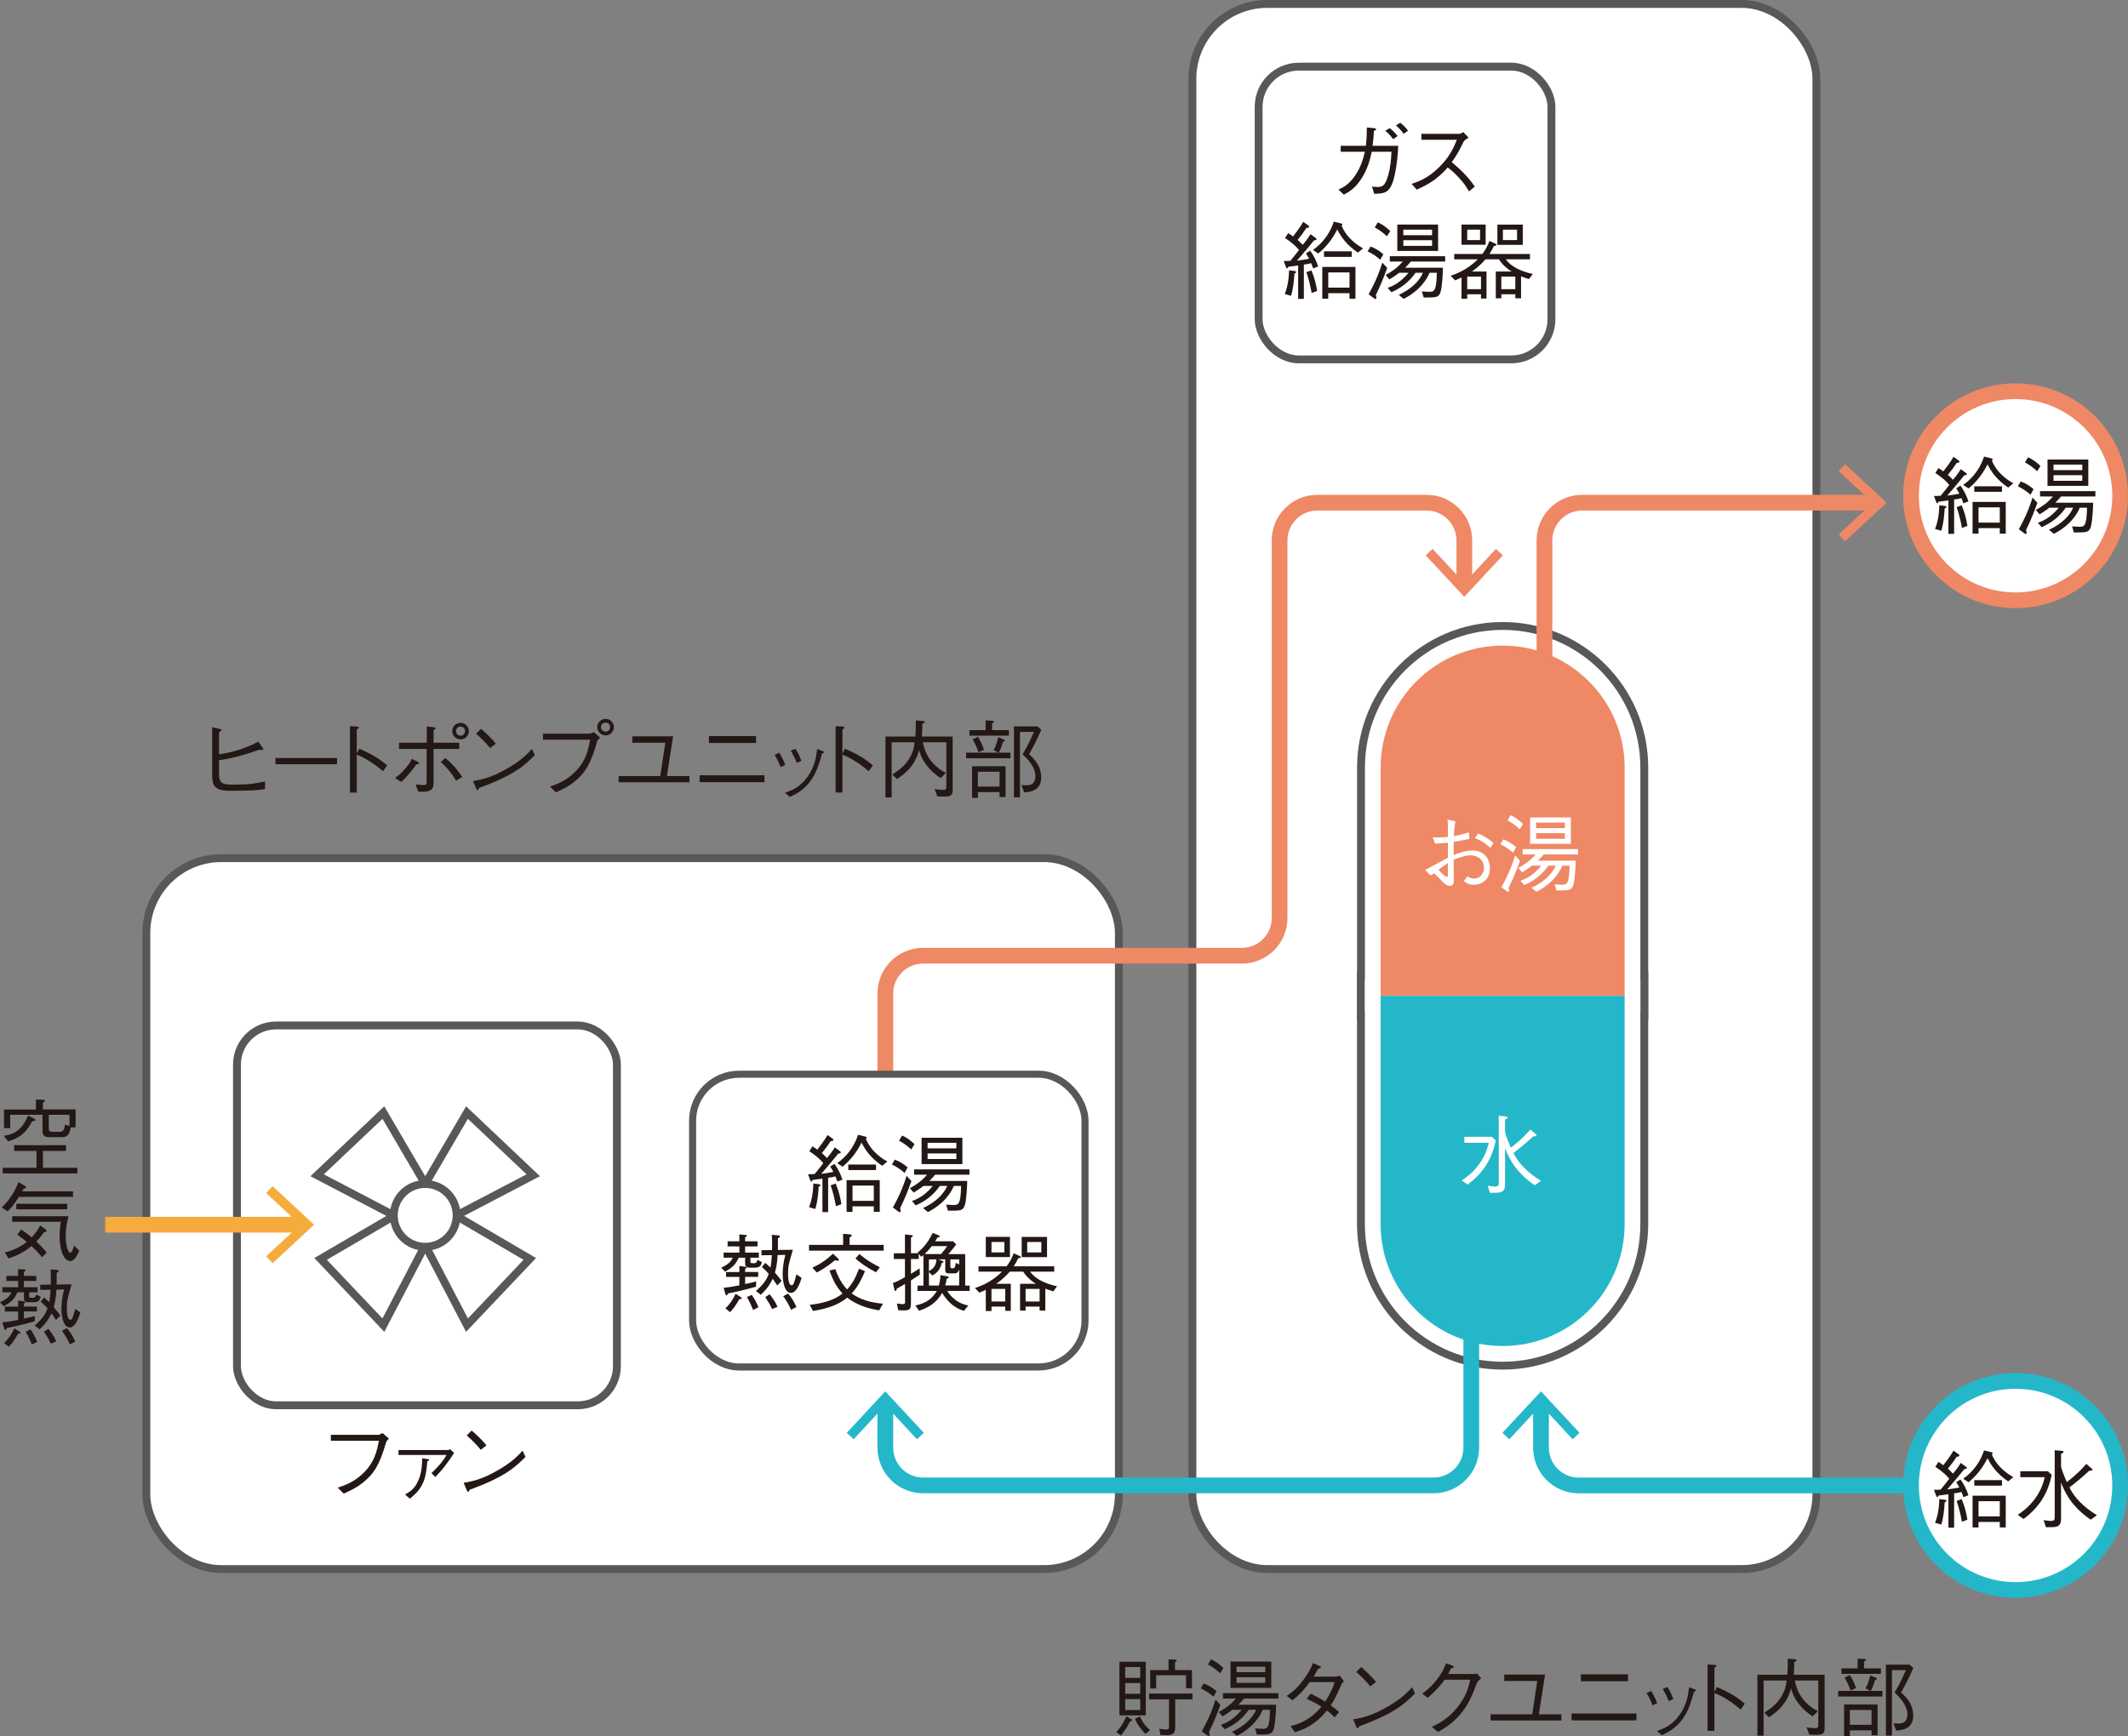 <?xml version="1.0" encoding="UTF-8"?><svg id="_レイヤー_2" xmlns="http://www.w3.org/2000/svg" viewBox="0 0 346.36 282.65"><rect x="0" y="0" width="346.36" height="282.65" fill="#808080" stroke="none"/><defs><style>.cls-1{fill:#f5ac3c;}.cls-2{fill:#ef8865;}.cls-3,.cls-4,.cls-5,.cls-6,.cls-7{fill:#fff;}.cls-8{fill:#231815;}.cls-9{fill:#24b7ca;}.cls-10{stroke-width:7.68px;}.cls-10,.cls-11,.cls-12,.cls-13,.cls-14,.cls-15{fill:none;}.cls-10,.cls-4,.cls-15,.cls-7{stroke:#595757;}.cls-11{stroke:#fff;stroke-width:5.12px;}.cls-4,.cls-15{stroke-width:1.28px;}.cls-12,.cls-13,.cls-14,.cls-5,.cls-6{stroke-width:2.56px;}.cls-12,.cls-6{stroke:#24b7ca;}.cls-13,.cls-5{stroke:#ef8865;}.cls-14{stroke:#f5ac3c;}.cls-7{stroke-width:1.15px;}</style></defs><g id="_レイヤー_2-2"><g><g><rect class="cls-4" x="194.08" y=".64" width="101.56" height="254.81" rx="12.19" ry="12.19"/><rect class="cls-4" x="23.82" y="139.71" width="158.29" height="115.74" rx="12.19" ry="12.19"/><rect class="cls-4" x="204.86" y="10.85" width="47.66" height="47.66" rx="6.54" ry="6.54"/><rect class="cls-4" x="38.57" y="166.95" width="61.84" height="61.84" rx="6.37" ry="6.37"/><g><circle class="cls-15" cx="69.21" cy="197.87" r="5.11"/><polyline class="cls-15" points="64.1 197.87 51.62 191.34 62.4 181.13 69.21 192.76"/><polyline class="cls-15" points="68.92 203.26 62.4 215.74 52.18 204.96 63.82 198.15"/><polyline class="cls-15" points="74.31 197.87 86.79 191.34 76.01 181.13 69.21 192.76"/><polyline class="cls-15" points="69.49 203.26 76.01 215.74 86.23 204.96 74.6 198.15"/></g><g><g><path class="cls-10" d="M244.57,105.11h0c10.97,0,19.86,8.89,19.86,19.86v37.16h-39.71v-37.16c0-10.97,8.89-19.86,19.86-19.86Z"/><path class="cls-10" d="M224.72,162.12h39.71v37.16c0,10.97-8.89,19.86-19.86,19.86h0c-10.97,0-19.86-8.89-19.86-19.86v-37.16Z"/></g><g><path class="cls-11" d="M244.57,105.11h0c10.97,0,19.86,8.89,19.86,19.86v37.16h-39.71v-37.16c0-10.97,8.89-19.86,19.86-19.86Z"/><path class="cls-11" d="M224.72,162.12h39.71v37.16c0,10.97-8.89,19.86-19.86,19.86h0c-10.97,0-19.86-8.89-19.86-19.86v-37.16Z"/></g><g><path class="cls-2" d="M244.57,105.11h0c10.97,0,19.86,8.89,19.86,19.86v37.16h-39.71v-37.16c0-10.97,8.89-19.86,19.86-19.86Z"/><path class="cls-9" d="M224.72,162.12h39.71v37.16c0,10.97-8.89,19.86-19.86,19.86h0c-10.97,0-19.86-8.89-19.86-19.86v-37.16Z"/></g></g><g><path class="cls-13" d="M144.1,180v-18.26c0-3.39,2.75-6.14,6.14-6.14h51.89c3.39,0,6.14-2.75,6.14-6.14v-61.48c0-3.39,2.75-6.14,6.14-6.14h17.79c3.39,0,6.14,2.75,6.14,6.14v7.51"/><polygon class="cls-2" points="232.05 90.41 233.18 89.36 238.33 94.91 243.49 89.36 244.61 90.41 238.33 97.16 232.05 90.41"/></g><g><path class="cls-13" d="M251.38,111.91v-23.93c0-3.39,2.75-6.14,6.14-6.14h47.88"/><polygon class="cls-2" points="300.31 88.12 299.27 87 304.81 81.85 299.27 76.69 300.31 75.57 307.07 81.85 300.31 88.12"/></g><circle class="cls-5" cx="328.06" cy="80.71" r="17.02"/><circle class="cls-6" cx="328.06" cy="241.84" r="17.02"/><g><path class="cls-12" d="M311.04,241.84h-54.08c-3.39,0-6.14-2.75-6.14-6.14v-7.51"/><polygon class="cls-9" points="257.09 233.27 255.97 234.32 250.82 228.77 245.66 234.32 244.54 233.27 250.82 226.52 257.09 233.27"/></g><g><path class="cls-12" d="M144.1,228.18v7.51c0,3.39,2.75,6.14,6.14,6.14h83.09c3.39,0,6.14-2.75,6.14-6.14v-23.93"/><polygon class="cls-9" points="137.82 233.27 138.94 234.32 144.09 228.77 149.25 234.32 150.37 233.27 144.09 226.52 137.82 233.27"/></g><rect class="cls-7" x="112.73" y="174.89" width="63.87" height="47.66" rx="7.57" ry="7.57"/></g><g><line class="cls-14" x1="17.12" y1="199.39" x2="49.45" y2="199.39"/><polygon class="cls-1" points="44.37 205.67 43.32 204.54 48.87 199.39 43.32 194.24 44.37 193.11 51.12 199.39 44.37 205.67"/></g><g><path class="cls-8" d="M319.58,81.97c-.15-.43-.22-.62-.32-.87-.44,.11-.71,.17-1.2,.22v5.59h-.93v-5.44c-.53,.07-1.23,.15-1.59,.21-.14,.24-.17,.26-.22,.26-.11,0-.17-.17-.19-.25l-.35-.94c.36,0,.62,0,1.09-.04,.94-1.15,1.13-1.41,1.4-1.76-.47-.58-1.09-1.16-2.27-1.95l.51-.79c.26,.15,.44,.28,.79,.54,.59-.76,1.18-1.54,1.66-2.38l.87,.62s.08,.08,.08,.15c0,.22-.22,.22-.42,.21-.5,.75-.91,1.31-1.45,1.96,.18,.15,.25,.22,.83,.8,.28-.32,.68-.79,1.27-1.73l.84,.61c.07,.04,.14,.12,.14,.22,0,.12-.22,.17-.42,.19-.42,.51-1.52,1.88-2.77,3.29,.76-.1,1.34-.18,1.98-.32-.08-.14-.19-.37-.51-.87l.69-.44c.59,.84,.95,1.55,1.3,2.57l-.83,.32Zm-3.06,.82c-.07,1.22-.19,2.45-.55,3.62l-1.01-.29c.35-.94,.64-2.02,.69-3.86l.9,.11c.05,.01,.26,.04,.26,.18s-.18,.19-.29,.23Zm2.81,3.16c-.24-1.31-.48-2.28-.86-3.39l.82-.29c.51,1.22,.76,2.25,.93,3.35l-.89,.33Zm7.53-6.57c-1.91-1.3-2.78-2.62-3.36-3.78-.94,1.85-1.96,2.97-3.09,3.92l-.87-.57c.82-.58,1.54-1.29,2.12-2.1,.8-1.11,1.13-2.09,1.27-2.52l1.13,.28c.15,.04,.28,.07,.28,.19,0,.1-.08,.14-.15,.15,.86,2.17,2.77,3.31,3.5,3.74l-.83,.69Zm-1.37,7.5v-.9h-3.46v.9h-.97v-5.17h5.4v5.17h-.97Zm-4.15-6.81v-.9h4.51v.9h-4.51Zm4.15,2.53h-3.46v2.48h3.46v-2.48Z"/><path class="cls-8" d="M328.9,78.38c.86,.33,1.42,.69,2.09,1.26l-.5,.9c-.62-.55-1.18-.94-2.06-1.37l.47-.79Zm2.71,3.49c-.46,1.27-.93,2.53-1.85,4.43,.03,.1,.1,.32,.1,.44,0,.1-.04,.18-.15,.18s-.14-.03-.33-.17l-.79-.59c.76-1.36,1.51-2.85,2.23-5.15l.8,.86Zm-1.52-7.42c.61,.28,1.18,.61,2.02,1.41l-.54,.86c-.61-.57-1.13-.97-1.98-1.44l.5-.83Zm1.26,8.58c1.18-.65,1.96-1.24,2.81-2.2h-2.12v-.87h9.01v.87h-5.59c-.35,.42-.55,.64-.93,1.01h6.16c-.01,.9-.15,3.24-.39,3.94-.32,.91-.61,.91-2.75,.91l-.29-1c.51,.04,.82,.07,1.16,.07,.79,0,1.22-.01,1.27-3.1h-1.18c-.9,2.08-2.59,3.42-4.21,4.25l-.8-.65c2.16-1.01,3.4-2.35,3.93-3.6h-1.2c-1.19,1.7-2.61,2.58-3.93,3.17l-.61-.72c1.36-.44,2.49-1.34,3.39-2.45h-1.52c-.68,.53-1.29,.89-1.59,1.08l-.62-.72Zm1.91-8.22h6.64v4.29h-6.64v-4.29Zm5.66,.83h-4.68v.9h4.68v-.9Zm0,1.72h-4.68v.92h4.68v-.92Z"/></g><g><path class="cls-8" d="M222.32,23.74c.08-.76,.14-1.44,.15-2.99l1.08,.1c.37,.04,.43,.11,.43,.19,0,.12-.1,.18-.36,.28-.03,.62-.07,1.33-.22,2.42h4.18c-.05,1.09-.15,2.84-.61,4.9-.39,1.77-.94,2.41-1.56,2.67-.4,.18-.8,.21-1.74,.25l-.36-1.19c.32,.04,.5,.07,.83,.07,.75,0,1.27,0,1.81-1.91,.35-1.23,.48-2.53,.53-3.82h-3.21c-.26,1.16-.58,2.57-1.54,4.15-1.08,1.76-2.01,2.28-3,2.84l-.87-.83c.83-.4,1.67-.82,2.67-2.24,1-1.44,1.34-2.78,1.62-3.92h-3.93v-.97h4.11Zm3.89-2.89c.21,.18,.84,.71,1.27,1.3l-.72,.51c-.46-.68-1.12-1.22-1.3-1.37l.75-.44Zm1.7-.86c.19,.15,.87,.68,1.26,1.3l-.72,.5c-.39-.62-.96-1.12-1.26-1.37l.72-.43Z"/><path class="cls-8" d="M239.03,22.4c-.61,.4-.64,.43-.8,.65-.82,1.67-1.19,2.32-1.94,3.35,1.29,1.08,2.6,2.3,3.75,3.97l-.94,.79c-.39-.66-.77-1.31-1.77-2.37-.77-.82-1.31-1.23-1.69-1.52-1.73,1.94-3.17,2.77-5.05,3.6l-.83-.93c1.19-.42,2.62-.9,4.44-2.68,1.83-1.78,2.42-3.28,2.92-4.5h-5.77v-.97h6.16c.24,0,.5-.18,.65-.29l.87,.9Z"/><path class="cls-8" d="M213.74,43.72c-.15-.43-.22-.62-.32-.87-.44,.11-.71,.17-1.2,.22v5.59h-.93v-5.44c-.53,.07-1.23,.15-1.59,.21-.14,.24-.17,.26-.22,.26-.11,0-.17-.17-.19-.25l-.35-.94c.36,0,.62,0,1.09-.04,.94-1.15,1.13-1.41,1.4-1.76-.47-.58-1.09-1.16-2.27-1.95l.51-.79c.26,.15,.44,.28,.79,.54,.59-.76,1.18-1.54,1.66-2.38l.87,.62s.08,.08,.08,.15c0,.22-.22,.22-.42,.21-.5,.75-.91,1.31-1.45,1.96,.18,.15,.25,.22,.83,.8,.28-.32,.68-.79,1.27-1.73l.84,.61c.07,.04,.14,.12,.14,.22,0,.12-.22,.17-.42,.19-.42,.51-1.52,1.88-2.77,3.29,.76-.1,1.34-.18,1.98-.32-.08-.14-.19-.37-.51-.87l.69-.44c.59,.84,.95,1.55,1.3,2.57l-.83,.32Zm-3.06,.82c-.07,1.22-.19,2.45-.55,3.62l-1.01-.29c.35-.94,.64-2.02,.69-3.86l.9,.11c.05,.01,.26,.04,.26,.18s-.18,.19-.29,.23Zm2.81,3.16c-.24-1.31-.48-2.28-.86-3.39l.82-.29c.51,1.22,.76,2.25,.93,3.35l-.89,.33Zm7.53-6.57c-1.91-1.3-2.78-2.62-3.36-3.78-.94,1.85-1.96,2.97-3.09,3.92l-.87-.57c.82-.58,1.54-1.29,2.12-2.1,.8-1.11,1.13-2.09,1.27-2.52l1.13,.28c.15,.04,.28,.07,.28,.19,0,.1-.08,.14-.15,.15,.86,2.17,2.77,3.31,3.5,3.74l-.83,.69Zm-1.37,7.5v-.9h-3.46v.9h-.97v-5.17h5.4v5.17h-.97Zm-4.15-6.81v-.9h4.51v.9h-4.51Zm4.15,2.53h-3.46v2.48h3.46v-2.48Z"/><path class="cls-8" d="M223.07,40.13c.86,.33,1.42,.69,2.09,1.26l-.5,.9c-.62-.55-1.18-.94-2.06-1.37l.47-.79Zm2.71,3.49c-.46,1.27-.93,2.53-1.85,4.43,.03,.1,.1,.32,.1,.44,0,.1-.04,.18-.15,.18s-.14-.03-.33-.17l-.79-.59c.76-1.36,1.51-2.85,2.23-5.15l.8,.86Zm-1.52-7.42c.61,.28,1.18,.61,2.02,1.41l-.54,.86c-.61-.57-1.13-.97-1.98-1.44l.5-.83Zm1.26,8.58c1.18-.65,1.96-1.24,2.81-2.2h-2.12v-.87h9.01v.87h-5.59c-.35,.42-.55,.64-.93,1.01h6.16c-.01,.9-.15,3.24-.39,3.94-.32,.91-.61,.91-2.75,.91l-.29-1c.51,.04,.82,.07,1.16,.07,.79,0,1.22-.01,1.27-3.1h-1.18c-.9,2.08-2.59,3.42-4.21,4.25l-.8-.65c2.16-1.01,3.4-2.35,3.93-3.6h-1.2c-1.19,1.7-2.61,2.58-3.93,3.17l-.61-.72c1.36-.44,2.49-1.34,3.39-2.45h-1.52c-.68,.53-1.29,.89-1.59,1.08l-.62-.72Zm1.91-8.22h6.64v4.29h-6.64v-4.29Zm5.66,.83h-4.68v.9h4.68v-.9Zm0,1.72h-4.68v.92h4.68v-.92Z"/><path class="cls-8" d="M241.95,44.2v4.4h-.9v-.69h-2.24v.72h-.93v-3.45c-.28,.14-.54,.25-1.05,.46l-.72-.75c.65-.22,2.64-.87,4.41-2.67h-3.83v-.87h4.58c.48-.65,.83-1.23,1.15-2.12l.94,.43c.21,.1,.22,.19,.22,.21,0,.12-.22,.15-.43,.18-.22,.49-.4,.8-.73,1.3h6.6v.87h-3.93c.82,1.18,2.48,1.98,4.39,2.38l-.61,.83c-.51-.15-.83-.26-1.3-.44v3.57h-.93v-.65h-2.28v.65h-.9v-4.36h2.57c-.43-.28-1.38-.9-2.06-1.98h-2.19c-.93,1.09-1.85,1.73-2.21,1.98h2.38Zm-4.07-7.64h3.93v3.29h-3.93v-3.29Zm3.02,.83h-2.09v1.7h2.09v-1.7Zm.15,7.64h-2.24v2.05h2.24v-2.05Zm2.67-8.46h4.13v3.29h-4.13v-3.29Zm2.92,8.46h-2.28v2.05h2.28v-2.05Zm.28-7.64h-2.3v1.7h2.3v-1.7Z"/></g><g><path class="cls-8" d="M136.31,192.39c-.15-.43-.22-.62-.32-.87-.44,.11-.71,.17-1.2,.22v5.59h-.93v-5.44c-.53,.07-1.23,.15-1.59,.21-.14,.24-.17,.26-.22,.26-.11,0-.17-.17-.19-.25l-.35-.94c.36,0,.62,0,1.09-.04,.94-1.15,1.13-1.41,1.4-1.76-.47-.58-1.09-1.16-2.27-1.95l.51-.79c.26,.15,.44,.28,.79,.54,.59-.76,1.18-1.54,1.66-2.38l.87,.62s.08,.08,.08,.15c0,.22-.22,.22-.42,.21-.5,.75-.91,1.31-1.45,1.96,.18,.15,.25,.22,.83,.8,.28-.32,.68-.79,1.27-1.73l.84,.61c.07,.04,.14,.12,.14,.22,0,.12-.22,.17-.42,.19-.42,.51-1.52,1.88-2.77,3.29,.76-.1,1.34-.18,1.98-.32-.08-.14-.19-.37-.51-.87l.69-.44c.59,.84,.95,1.55,1.3,2.57l-.83,.32Zm-3.06,.82c-.07,1.22-.19,2.45-.55,3.62l-1.01-.29c.35-.94,.64-2.02,.69-3.86l.9,.11c.05,.01,.26,.04,.26,.18s-.18,.19-.29,.23Zm2.81,3.16c-.24-1.31-.48-2.28-.86-3.39l.82-.29c.51,1.22,.76,2.25,.93,3.35l-.89,.33Zm7.53-6.57c-1.91-1.3-2.78-2.62-3.36-3.78-.94,1.85-1.96,2.97-3.09,3.92l-.87-.57c.82-.58,1.54-1.29,2.12-2.1,.8-1.11,1.13-2.09,1.27-2.52l1.13,.28c.15,.04,.28,.07,.28,.19,0,.1-.08,.14-.15,.15,.86,2.17,2.77,3.31,3.5,3.74l-.83,.69Zm-1.37,7.5v-.9h-3.46v.9h-.97v-5.17h5.4v5.17h-.97Zm-4.15-6.81v-.9h4.51v.9h-4.51Zm4.15,2.53h-3.46v2.48h3.46v-2.48Z"/><path class="cls-8" d="M145.64,188.8c.86,.33,1.42,.69,2.09,1.26l-.5,.9c-.62-.55-1.18-.94-2.06-1.37l.47-.79Zm2.71,3.49c-.46,1.27-.93,2.53-1.85,4.43,.03,.1,.1,.32,.1,.44,0,.1-.04,.18-.15,.18s-.14-.03-.33-.17l-.79-.59c.76-1.36,1.51-2.85,2.23-5.15l.8,.86Zm-1.52-7.42c.61,.28,1.18,.61,2.02,1.41l-.54,.86c-.61-.57-1.13-.97-1.98-1.44l.5-.83Zm1.26,8.58c1.18-.65,1.96-1.24,2.81-2.2h-2.12v-.87h9.01v.87h-5.59c-.35,.42-.55,.64-.93,1.01h6.16c-.01,.9-.15,3.24-.39,3.94-.32,.91-.61,.91-2.75,.91l-.29-1c.51,.04,.82,.07,1.16,.07,.79,0,1.22-.01,1.27-3.1h-1.18c-.9,2.08-2.59,3.42-4.21,4.25l-.8-.65c2.16-1.01,3.4-2.35,3.93-3.6h-1.2c-1.19,1.7-2.61,2.58-3.93,3.17l-.61-.72c1.36-.44,2.49-1.34,3.39-2.45h-1.52c-.68,.53-1.29,.89-1.59,1.08l-.62-.72Zm1.91-8.22h6.64v4.29h-6.64v-4.29Zm5.66,.83h-4.68v.9h4.68v-.9Zm0,1.72h-4.68v.92h4.68v-.92Z"/><path class="cls-8" d="M122.9,206.38h-.87c-.69,0-.75-.34-.75-.72v-.9h-1.05c-.42,.94-.89,1.58-2.23,2.27l-.61-.65c1.08-.5,1.55-.93,1.87-1.62h-1.48v-.83h2.56v-1.01h-1.91v-.83h1.91v-1.11l1.01,.07c.05,0,.22,.01,.22,.12,0,.12-.17,.18-.29,.24v.68h2.02v.83h-2.02v1.01h2.23v.83h-1.37v.54c0,.36,.06,.36,.57,.36,.26,0,.42-.03,.59-.54l.72,.36c-.15,.5-.28,.9-1.12,.9Zm-1.62,1.51v1.15c.66-.12,1.13-.24,1.8-.42l-.03,.86c-1.84,.54-3.98,1-4.54,1.09-.05,.11-.14,.32-.28,.32-.07,0-.11-.06-.15-.19l-.3-1.04c.76-.07,1.31-.15,2.56-.4v-1.37h-2.16v-.79h2.16v-1l1,.15c.08,.01,.19,.03,.19,.11,0,.12-.18,.19-.25,.22v.51h2.13v.79h-2.13Zm-.96,3.64c-.48,.88-.95,1.54-1.49,2.1l-.76-.62c.68-.65,1.18-1.33,1.66-2.38l.83,.54c.06,.04,.17,.12,.17,.18,0,.14-.24,.15-.4,.18Zm2.26,1.73c-.1-.24-.53-1.3-1.01-2.09l.79-.36c.46,.66,.82,1.31,1.08,2.02l-.86,.43Zm6.17-2.77c-.95,0-1.36-1.49-1.36-3.11,0-.25,0-1.48,.44-3.08l-1.26,.03c-.06,1.43-.3,2.35-.44,2.85,.77,.91,.94,1.15,1.09,1.37l-.72,.72c-.12-.17-.62-.93-.73-1.08-.32,.69-.83,1.58-1.94,2.6l-.79-.61c1.31-1.15,1.73-1.87,2.09-2.78-.44-.5-.61-.65-1.12-1.12l.54-.68c.15,.11,.22,.18,.86,.76,.12-.68,.17-1.12,.22-2.02l-1.69,.03v-.83l1.72-.03c.01-.3,.03-1.58-.04-2.48l1.11,.1c.05,0,.21,.01,.21,.15s-.15,.23-.32,.32c.01,.39,0,1.44-.01,1.9l2.44-.03c-.69,2.37-.78,2.67-.78,3.81,0,.46,0,1.96,.57,1.96,.3,0,.37-.22,.8-1.77l.83,.58c-.58,1.96-1.26,2.45-1.72,2.45Zm-3.07,2.63c-.26-.54-.58-1.12-1.12-1.95l.72-.46c.86,1.09,1.12,1.7,1.26,2.05l-.86,.36Zm3.07,.12c-.42-1.04-1.08-1.94-1.27-2.21l.79-.43c.61,.69,.98,1.34,1.37,2.2l-.89,.44Z"/><path class="cls-8" d="M131.68,203.61v-.94h5.55v-1.8l1.19,.1c.11,.01,.22,.07,.22,.14,0,.14-.15,.23-.36,.36v1.2h5.55v.94h-12.15Zm11.43,9.73c-2.93-.48-4.45-1.48-5.22-2.08-1.33,1.09-2.99,1.76-5.56,2.17l-.54-1c2.34-.25,4.09-.84,5.35-1.84-1.01-1.05-1.67-2.37-2.12-3.75l.94-.22c.24,.68,.75,2.05,1.91,3.31,.83-.87,1.37-1.87,1.95-3.38l.97,.4c-.77,1.84-1.4,2.81-2.17,3.62,.5,.39,2.19,1.48,5.09,1.67l-.61,1.08Zm-6.75-8.08c-.11,0-.3-.06-.43-.1-1.48,1.2-2.33,1.67-2.99,2.01l-.72-.79c1.08-.48,2.08-1.08,3.35-2.27l.78,.72c.14,.14,.18,.19,.18,.29s-.07,.14-.17,.14Zm6.23,1.87c-1.9-.97-2.81-1.77-3.35-2.25l.64-.71c1.19,1,2.08,1.51,3.32,2.14l-.61,.82Z"/><path class="cls-8" d="M145.33,208.88c.58-.18,.91-.36,1.96-.94v-2.97h-1.81v-.93h1.81v-3.07l1.04,.12c.15,.01,.24,.06,.24,.15,0,.07-.03,.12-.3,.25v2.54h1.19l-.11-.12c.47-.37,1.48-1.16,2.46-3.19l.97,.39s.19,.08,.19,.18c0,.12-.22,.14-.36,.15-.21,.37-.29,.48-.4,.65h2.92l.51,.51c-.5,.65-.79,1.01-1.29,1.58h2.75v5.12h.73v.87h-3.65c.25,.42,.57,.87,1.29,1.43,.82,.62,1.49,.8,2.14,.94l-.71,.87c-1.87-.51-2.99-1.98-3.55-2.92-.96,1.67-2.24,2.39-3.76,2.91l-.61-.86c2.01-.42,2.84-1.29,3.51-2.37h-3.15v-.87h.96v-4.97c-.18,.15-.22,.19-.36,.28l-.4-.47v.83h-1.27v2.41c.66-.39,1.08-.66,1.41-.88l.04,1.01c-.53,.35-.79,.53-1.45,.94v3.58c0,.84,0,1.31-1.05,1.31-.25,0-.58-.01-1.02-.03l-.22-1.09c.65,.1,.91,.1,.98,.1,.35,0,.35-.14,.35-.5v-2.78c-.21,.12-.78,.44-1.33,.75-.03,.1-.08,.39-.25,.39-.08,0-.12-.11-.14-.18l-.25-1.11Zm6.33-6.01c-.44,.57-.68,.82-1.16,1.3h2.67c.39-.46,.64-.78,1.01-1.3h-2.52Zm-.47,6.42h1.62c.19-.76,.25-1.18,.25-1.69l1.12,.19c.11,.01,.24,.06,.24,.15,0,.12-.17,.19-.33,.26-.11,.55-.12,.71-.25,1.08h2.28v-2.63c-.08,.25-.22,.66-.72,.66h-.9c-.47,0-.65-.07-.65-.65v-1.63h-1.12l.65,.25c.08,.03,.18,.07,.18,.17,0,.12-.19,.17-.3,.18-.22,1.16-.94,1.73-1.52,2.03l-.54-.58v2.2Zm0-2.34c.69-.39,1.21-.9,1.22-1.91h-1.22v1.91Zm4.93-1.08v-.83h-1.44v1.16c0,.18,.03,.29,.29,.29,.37,0,.46,0,.61-.9l.54,.28Z"/><path class="cls-8" d="M164.52,209.01v4.4h-.9v-.69h-2.24v.72h-.93v-3.45c-.28,.14-.54,.25-1.05,.46l-.72-.75c.65-.22,2.64-.87,4.41-2.67h-3.83v-.87h4.58c.48-.65,.83-1.23,1.15-2.12l.94,.43c.21,.1,.22,.19,.22,.21,0,.12-.22,.15-.43,.18-.22,.49-.4,.8-.73,1.3h6.6v.87h-3.93c.82,1.18,2.48,1.98,4.39,2.38l-.61,.83c-.51-.15-.83-.26-1.3-.44v3.57h-.93v-.65h-2.28v.65h-.9v-4.36h2.57c-.43-.28-1.38-.9-2.06-1.98h-2.19c-.93,1.09-1.85,1.73-2.21,1.98h2.38Zm-4.07-7.64h3.93v3.29h-3.93v-3.29Zm3.02,.83h-2.09v1.7h2.09v-1.7Zm.15,7.64h-2.24v2.05h2.24v-2.05Zm2.67-8.46h4.13v3.29h-4.13v-3.29Zm2.92,8.46h-2.28v2.05h2.28v-2.05Zm.28-7.64h-2.3v1.7h2.3v-1.7Z"/></g><g><path class="cls-8" d="M53.85,234.56v-.97h7.79c.11,0,.37-.14,.61-.29l1.05,.9c-.36,.4-.4,.44-.47,.68-1.08,3.65-1.95,5.05-3.8,6.53-1,.79-1.83,1.19-3.08,1.76l-.97-.97c1.15-.39,2.64-.89,4.16-2.37,1.84-1.8,2.21-3.62,2.53-5.27h-7.82Z"/><path class="cls-8" d="M72.9,236.07c.15,0,.28-.08,.36-.14l.65,.61c-.47,.76-1.7,2.59-3.07,3.93l-.61-.65c.65-.59,1.9-1.88,2.45-2.95h-7.82v-.8h8.04Zm-6.96,7.25c.95-.57,1.72-1.07,2.31-2.7,.43-1.2,.44-2.28,.47-3.21l.72,.11c.39,.05,.43,.05,.43,.15q0,.07-.32,.25c-.19,2.23-.43,3.29-1.25,4.46-.35,.5-.66,.84-1.58,1.62l-.79-.68Z"/><path class="cls-8" d="M85.53,237.19c-1.55,1.55-3.24,3.24-9.08,5.34-.01,.03-.17,.36-.25,.36-.11,0-.18-.17-.26-.35l-.47-1.13c1.37-.25,2.88-.51,5.42-1.96,2.41-1.36,3.38-2.41,4.17-3.27l.47,1.01Zm-7.28-1.15c-.68-.86-1.47-1.62-2.28-2.35l.8-.79c.43,.36,1.61,1.4,2.41,2.42l-.93,.72Z"/></g><g><path class="cls-8" d="M35.66,125.93c0,1.69,.55,1.81,2.43,1.81,2.49,0,3.45-.19,5.05-.51v1.23c-1.23,.21-2.2,.28-5.77,.28-2.45,0-2.84-.8-2.84-2.66v-7.68l1.15,.25c.1,.01,.37,.08,.37,.21,0,.1-.12,.17-.4,.33v3.61c2.89-.43,4.55-1.12,6.41-2.06l.69,1.01s.1,.15,.1,.25c0,.11-.11,.11-.14,.11-.08,0-.11-.01-.39-.08-3.43,1.16-4.75,1.44-6.67,1.74v2.16Z"/><path class="cls-8" d="M44.84,124.42v-1.01h10.02v1.01h-10.02Z"/><path class="cls-8" d="M58.48,121.9c2.35,1.02,3.28,1.67,4.54,2.7l-.68,.97c-.42-.36-.94-.83-1.9-1.45-1.11-.73-1.74-1-2.37-1.25v6.16h-1.11v-10.81l1.05,.06c.07,0,.39,.01,.39,.19,0,.08-.11,.15-.33,.3v3.92l.4-.79Z"/><path class="cls-8" d="M64.3,126.65c.46-.32,.93-.65,1.69-1.55,.73-.86,.87-1.2,1.02-1.55l1,.47c.07,.03,.19,.11,.19,.21,0,.17-.25,.19-.44,.22-.35,.51-1.44,2.01-2.48,2.85l-.98-.65Zm5.16-4.72h-4.51v-1.01h4.51v-2.66l1.13,.14c.19,.01,.3,.05,.3,.15s-.03,.12-.32,.32v2.05h4.18v1.01h-4.18v5.26c0,.84-.03,1.48-1.09,1.66-.36,.07-1.01,.06-1.4,.04l-.43-1.19c.26,.03,.87,.11,1.31,.11,.37,0,.48-.1,.48-.58v-5.3Zm3.03,1.48c1.3,1.08,2.2,2.23,2.74,3.1l-1.01,.58c-.86-1.51-1.91-2.52-2.49-3.03l.76-.65Zm1.11-4.39c0-.77,.66-1.34,1.37-1.34s1.34,.61,1.34,1.34-.59,1.36-1.34,1.36-1.37-.62-1.37-1.36Zm2.09,0c0-.42-.32-.73-.72-.73s-.75,.29-.75,.73c0,.4,.3,.75,.75,.75,.42,0,.72-.35,.72-.75Z"/><path class="cls-8" d="M87.05,122.94c-1.55,1.55-3.24,3.24-9.08,5.34-.01,.03-.17,.36-.25,.36-.11,0-.18-.17-.26-.35l-.47-1.13c1.37-.25,2.88-.51,5.42-1.96,2.41-1.36,3.38-2.41,4.17-3.27l.47,1.01Zm-7.28-1.15c-.68-.86-1.47-1.62-2.28-2.35l.8-.79c.43,.36,1.61,1.4,2.41,2.42l-.93,.72Z"/><path class="cls-8" d="M88.38,120.42v-.98h7.64c.11,0,.33-.1,.62-.25l1.04,.9c-.35,.35-.39,.37-.47,.58-1.07,3.74-1.94,5.13-3.69,6.57-.84,.69-1.49,1.06-3.04,1.76l-.97-.94c1.15-.4,2.61-.91,4.08-2.38,1.79-1.79,2.14-3.58,2.48-5.26h-7.68Zm8.83-2.05c0-.76,.65-1.34,1.37-1.34s1.34,.61,1.34,1.34-.61,1.36-1.34,1.36-1.37-.61-1.37-1.36Zm2.09,0c0-.43-.33-.73-.73-.73-.37,0-.75,.29-.75,.73,0,.4,.32,.75,.76,.75,.4,0,.72-.33,.72-.75Z"/><path class="cls-8" d="M108.29,120.92h-5.37v-1.04h6.64l-1.01,6.47h3.67v1.01h-11.53v-1.01h6.78l.82-5.44Z"/><path class="cls-8" d="M113.87,126.22h10.56v1.12h-10.56v-1.12Zm1.52-5.26v-1.12h7.67v1.12h-7.67Z"/><path class="cls-8" d="M126.83,122.54c.21,.35,.66,1.12,.98,1.99l-.76,.36c-.3-.86-.71-1.58-.97-1.99l.75-.36Zm.94,6.53c1.18-.43,2.46-.89,3.71-2.67,1.18-1.67,1.37-3.21,1.52-4.47l.72,.28c.32,.1,.4,.17,.4,.24,0,.1-.04,.11-.32,.21-.36,1.37-.86,3-1.7,4.23-1.16,1.7-2.39,2.31-3.54,2.86l-.79-.68Zm1.69-7.17c.28,.39,.69,1.15,.98,1.98l-.76,.32c-.33-.89-.77-1.66-.97-1.98l.75-.32Z"/><path class="cls-8" d="M137.53,121.9c2.35,1.02,3.28,1.67,4.54,2.7l-.68,.97c-.42-.36-.94-.83-1.9-1.45-1.11-.73-1.74-1-2.37-1.25v6.16h-1.11v-10.81l1.05,.06c.07,0,.39,.01,.39,.19,0,.08-.11,.15-.33,.3v3.92l.4-.79Z"/><path class="cls-8" d="M153.81,129.68h-1.22l-.47-1.22c.29,.06,.86,.14,1.43,.14,.48,0,.48-.21,.48-.68v-7.07h-3.82c.43,2.27,1.7,3.92,3.74,4.98l-.83,.86c-.83-.54-1.59-1.19-2.21-1.98-.93-1.16-1.18-2.12-1.31-2.6-.65,2.43-2.01,3.67-3.6,4.72l-.76-.75c.84-.54,1.63-1.05,2.42-2.09,.91-1.22,1.11-2.25,1.22-3.14h-3.75v8.97h-1.01v-9.91h4.87c.06-.68,.08-1.29,.07-2.63l1.11,.1c.28,.03,.35,.12,.35,.19,0,.11-.17,.18-.4,.26,0,.86-.03,1.33-.07,2.08h5.01v8.66c0,.66-.07,1.11-1.23,1.11Z"/><path class="cls-8" d="M164.46,122.54v.91h-7.21v-.91h5.26l-.79-.43c.37-.64,.58-1.37,.76-2.09l.9,.36s.18,.08,.18,.18c0,.11-.14,.17-.29,.19-.33,1.04-.57,1.54-.69,1.79h1.88Zm-4.04-5.26l1.12,.06s.22,.01,.22,.12c0,.14-.19,.25-.29,.32v1.09h2.74v.9h-6.42v-.9h2.63v-1.59Zm-2.2,7.46h5.45v5.02h-.98v-.8h-3.53v.94h-.94v-5.16Zm.94-4.79c.46,.73,.72,1.34,1.01,2.12l-.9,.4c-.25-.71-.48-1.29-.97-2.09l.86-.43Zm3.53,8.11v-2.42h-3.53v2.42h3.53Zm6.8-9.23c-1.05,2.31-1.67,3.38-2,3.97,1.19,1,1.98,2.21,1.98,3.76,0,2.09-1.66,2.38-2.78,2.44l-.43-1.19c.22,.03,.43,.04,.72,.04,.53,0,.91-.07,1.18-.37,.26-.29,.37-.73,.37-1.07,0-1.63-1.4-2.96-2.09-3.61,.75-1.23,1.27-2.35,1.84-3.64h-2.27v10.65h-.98v-11.55h3.86l.61,.57Z"/></g><g><path class="cls-8" d="M183.96,280.23c-.21,.42-.76,1.41-1.51,2.33l-.75-.58c.91-.96,1.44-2.12,1.62-2.56l.82,.48s.14,.08,.14,.15c0,.12-.19,.15-.32,.18Zm-1.76-.96v-8.73h4.29v8.73h-4.29Zm3.39-7.86h-2.45v1.75h2.45v-1.75Zm0,2.6h-2.45v1.75h2.45v-1.75Zm0,2.62h-2.45v1.77h2.45v-1.77Zm.86,5.66c-.84-.86-1.31-1.51-1.73-2.45l.83-.39c.44,1.04,.98,1.65,1.63,2.23l-.73,.61Zm4.83-5.62v4.41c0,.97-.21,1.41-1.33,1.41-.04,0-.37,0-1.08-.03l-.18-1.01c.61,.1,.83,.12,1.11,.12,.46,0,.47-.18,.47-.57v-4.34h-3.24v-.94h7.07v.94h-2.82Zm1.77-1.8v-2.13h-4.87v2.16h-.97v-2.99h2.99v-1.76l1.02,.05c.12,0,.3,.01,.3,.15s-.18,.21-.28,.25v1.3h2.77v2.96h-.97Z"/><path class="cls-8" d="M195.92,274.08c.86,.33,1.42,.69,2.09,1.26l-.5,.9c-.62-.55-1.18-.94-2.06-1.37l.47-.79Zm2.71,3.49c-.46,1.27-.93,2.53-1.85,4.43,.03,.1,.1,.32,.1,.44,0,.1-.04,.18-.15,.18s-.14-.03-.33-.17l-.79-.59c.76-1.36,1.51-2.85,2.23-5.15l.8,.86Zm-1.52-7.42c.61,.28,1.18,.61,2.02,1.41l-.54,.86c-.61-.57-1.13-.97-1.98-1.44l.5-.83Zm1.26,8.58c1.18-.65,1.96-1.24,2.81-2.2h-2.12v-.87h9.01v.87h-5.59c-.35,.42-.55,.64-.93,1.01h6.16c-.01,.9-.15,3.24-.39,3.94-.32,.91-.61,.91-2.75,.91l-.29-1c.51,.04,.82,.07,1.16,.07,.79,0,1.22-.01,1.27-3.1h-1.18c-.9,2.08-2.59,3.42-4.21,4.25l-.8-.65c2.16-1.01,3.4-2.35,3.93-3.6h-1.2c-1.19,1.7-2.61,2.58-3.93,3.17l-.61-.72c1.36-.44,2.49-1.34,3.39-2.45h-1.52c-.68,.53-1.29,.89-1.59,1.08l-.62-.72Zm1.91-8.22h6.64v4.29h-6.64v-4.29Zm5.66,.83h-4.68v.9h4.68v-.9Zm0,1.72h-4.68v.92h4.68v-.92Z"/><path class="cls-8" d="M218.75,273.74c-.25,.21-.28,.25-.36,.36-1.02,2.3-1.22,2.66-1.81,3.54,.48,.33,.93,.68,1.37,1.11l-.72,.83c-.6-.58-.89-.83-1.26-1.11-.48,.59-1.09,1.33-2.21,2.12-1.22,.87-2.16,1.15-3,1.41l-.72-.98c.72-.18,1.58-.4,2.74-1.13,1.16-.72,1.77-1.42,2.3-2.03-.73-.47-1.3-.79-2.41-1.29l.65-.83c1.29,.62,1.98,1.05,2.37,1.29,.95-1.48,1.31-2.46,1.55-3.17h-4.07c-1.3,1.77-2.19,2.48-2.81,2.96l-.94-.72c.87-.59,1.7-1.18,2.86-2.79,.93-1.29,1.23-2.08,1.42-2.55l1.08,.46c.17,.07,.22,.18,.22,.24,0,.15-.35,.21-.47,.22-.19,.4-.25,.48-.72,1.29h3.39c.24,0,.66-.07,.9-.14l.65,.93Z"/><path class="cls-8" d="M230.31,275.7c-1.55,1.55-3.24,3.24-9.08,5.34-.01,.03-.17,.36-.25,.36-.11,0-.18-.17-.26-.35l-.47-1.13c1.37-.25,2.88-.51,5.42-1.96,2.41-1.36,3.38-2.41,4.17-3.27l.47,1.01Zm-7.28-1.15c-.68-.86-1.47-1.62-2.28-2.35l.8-.79c.43,.36,1.61,1.4,2.41,2.42l-.93,.72Z"/><path class="cls-8" d="M239.93,272.53c.21,0,.29-.01,.5-.07l.65,.79c-.54,.44-.61,.58-.72,.83-1.13,2.99-1.87,4.29-3.49,5.87-.94,.91-1.63,1.34-2.82,2.02l-1.01-.83c1.22-.59,2.67-1.31,4.19-3.2,1.45-1.81,1.8-3.28,2.08-4.47h-4.18c-.61,.83-1.25,1.65-2.74,2.95l-.9-.68c.76-.58,1.59-1.22,2.57-2.55,.84-1.15,1.09-1.85,1.29-2.39l1,.35c.26,.1,.28,.24,.28,.26,0,.12-.18,.15-.44,.18-.14,.3-.28,.59-.47,.94h4.22Z"/><path class="cls-8" d="M250.21,273.67h-5.37v-1.04h6.64l-1.01,6.47h3.67v1.01h-11.53v-1.01h6.78l.82-5.44Z"/><path class="cls-8" d="M255.79,278.97h10.56v1.12h-10.56v-1.12Zm1.52-5.26v-1.12h7.67v1.12h-7.67Z"/><path class="cls-8" d="M268.75,275.29c.21,.35,.66,1.12,.98,1.99l-.76,.36c-.3-.86-.71-1.58-.97-1.99l.75-.36Zm.94,6.53c1.18-.43,2.46-.89,3.71-2.67,1.18-1.67,1.37-3.21,1.52-4.47l.72,.28c.32,.1,.4,.17,.4,.24,0,.1-.04,.11-.32,.21-.36,1.37-.86,3-1.7,4.23-1.16,1.7-2.39,2.31-3.54,2.86l-.79-.68Zm1.69-7.17c.28,.39,.69,1.15,.98,1.98l-.76,.32c-.33-.89-.77-1.66-.97-1.98l.75-.32Z"/><path class="cls-8" d="M279.45,274.66c2.35,1.02,3.28,1.67,4.54,2.7l-.68,.97c-.42-.36-.94-.83-1.9-1.45-1.11-.73-1.74-1-2.37-1.25v6.16h-1.11v-10.81l1.05,.06c.07,0,.39,.01,.39,.19,0,.08-.11,.15-.33,.3v3.92l.4-.79Z"/><path class="cls-8" d="M295.73,282.43h-1.22l-.47-1.22c.29,.06,.86,.14,1.43,.14,.48,0,.48-.21,.48-.68v-7.07h-3.82c.43,2.27,1.7,3.92,3.74,4.98l-.83,.86c-.83-.54-1.59-1.19-2.21-1.98-.93-1.16-1.18-2.12-1.31-2.6-.65,2.43-2.01,3.67-3.6,4.72l-.76-.75c.84-.54,1.63-1.05,2.42-2.09,.91-1.22,1.11-2.25,1.22-3.14h-3.75v8.97h-1.01v-9.91h4.87c.06-.68,.08-1.29,.07-2.63l1.11,.1c.28,.03,.35,.12,.35,.19,0,.11-.17,.18-.4,.26,0,.86-.03,1.33-.07,2.08h5.01v8.66c0,.66-.07,1.11-1.23,1.11Z"/><path class="cls-8" d="M306.39,275.29v.91h-7.21v-.91h5.26l-.79-.43c.37-.64,.58-1.37,.76-2.09l.9,.36s.18,.08,.18,.18c0,.11-.14,.17-.29,.19-.33,1.04-.57,1.54-.69,1.79h1.88Zm-4.04-5.26l1.12,.06s.22,.01,.22,.12c0,.14-.19,.25-.29,.32v1.09h2.74v.9h-6.42v-.9h2.63v-1.59Zm-2.2,7.46h5.45v5.02h-.98v-.8h-3.53v.94h-.94v-5.16Zm.94-4.79c.46,.73,.72,1.34,1.01,2.12l-.9,.4c-.25-.71-.48-1.29-.97-2.09l.86-.43Zm3.53,8.11v-2.42h-3.53v2.42h3.53Zm6.8-9.23c-1.05,2.31-1.67,3.38-2,3.97,1.19,1,1.98,2.21,1.98,3.76,0,2.09-1.66,2.38-2.78,2.44l-.43-1.19c.22,.03,.43,.04,.72,.04,.53,0,.91-.07,1.18-.37,.26-.29,.37-.73,.37-1.07,0-1.63-1.4-2.96-2.09-3.61,.75-1.23,1.27-2.35,1.84-3.64h-2.27v10.65h-.98v-11.55h3.86l.61,.57Z"/></g><g><path class="cls-8" d="M.44,191.04v-.92H5.94v-2.74H2.3v-.94H10.74v.94h-3.75v2.74h5.6v.92H.44Zm4.81-8.51c-.72,1.29-1.52,2.6-3.93,3.29l-.69-.9c1.27-.22,2.82-.59,3.93-3.29l.97,.47c.11,.05,.21,.15,.21,.26,0,.17-.29,.17-.48,.17Zm6.28,1.02c-.18,.82-.36,1.58-1.37,1.58h-2.2c-.65,0-1.04-.26-1.04-.93v-2.71H1.66v2.17H.65v-3.03H5.84v-1.63l1.2,.05c.06,0,.26,.01,.26,.15,0,.11-.11,.19-.32,.37v1.05h5.33v2.92h-.78Zm-.23-2.06h-3.36v2.09c0,.51,.07,.69,.72,.69h1.04c.68,0,.76-.46,.9-1.19l.71,.25v-1.84Z"/><path class="cls-8" d="M3.08,194.86c-.69,1.08-1.09,1.63-1.83,2.35l-.97-.61c1.49-1.47,2.21-2.81,2.73-4.15l.98,.58c.12,.07,.25,.14,.25,.28,0,.17-.21,.19-.39,.22-.08,.14-.15,.29-.24,.43H11.88v.9H3.08Zm3.79,9.84c-.25-.3-.84-1.02-1.74-1.84-1.34,1.09-2.56,1.65-3.74,2.02l-.61-.97c1.04-.26,2.27-.69,3.58-1.72-.39-.33-.91-.73-1.54-1.16l.62-.87c.79,.55,1.07,.76,1.71,1.29,.75-.78,1.09-1.37,1.38-1.94l.84,.58c.07,.06,.22,.17,.22,.29,0,.15-.21,.19-.43,.24-.42,.59-.66,.9-1.25,1.51,.87,.8,1.37,1.41,1.69,1.79l-.76,.79Zm4.57,.61c-1,0-1.74-1.66-1.74-4.08,0-.77,.07-1.55,.21-2.32H1.98v-.9H11.15c-.15,.59-.46,1.79-.46,3.17s.33,2.77,.75,2.77c.26,0,.46-.62,.62-1.16l.83,.83c-.42,1.11-.97,1.7-1.45,1.7Zm-8.79-8.43v-.9H10.94v.9H2.66Z"/><path class="cls-8" d="M5.51,212.01h-.87c-.69,0-.75-.34-.75-.72v-.9h-1.05c-.42,.94-.89,1.58-2.23,2.27l-.61-.65c1.08-.5,1.55-.93,1.87-1.62H.39v-.83H2.95v-1.01H1.04v-.83h1.91v-1.11l1.01,.07c.05,0,.22,.01,.22,.12,0,.12-.17,.18-.29,.24v.68h2.02v.83H3.89v1.01h2.23v.83h-1.37v.54c0,.36,.06,.36,.57,.36,.26,0,.42-.03,.59-.54l.72,.36c-.15,.5-.28,.9-1.12,.9Zm-1.62,1.51v1.15c.66-.12,1.13-.24,1.8-.42l-.03,.86c-1.84,.54-3.98,1-4.54,1.09-.05,.11-.14,.32-.28,.32-.07,0-.11-.06-.15-.19l-.3-1.04c.76-.07,1.31-.15,2.56-.4v-1.37H.79v-.79H2.95v-1l1,.15c.08,.01,.19,.03,.19,.11,0,.12-.18,.19-.25,.22v.51h2.13v.79H3.89Zm-.96,3.64c-.48,.88-.95,1.54-1.49,2.1l-.76-.62c.68-.65,1.18-1.33,1.66-2.38l.83,.54c.06,.04,.17,.12,.17,.18,0,.14-.24,.15-.4,.18Zm2.26,1.73c-.1-.24-.53-1.3-1.01-2.09l.79-.36c.46,.66,.82,1.31,1.08,2.02l-.86,.43Zm6.17-2.77c-.95,0-1.36-1.49-1.36-3.11,0-.25,0-1.48,.44-3.08l-1.26,.03c-.06,1.43-.3,2.35-.44,2.85,.77,.91,.94,1.15,1.09,1.37l-.72,.72c-.12-.17-.62-.93-.73-1.08-.32,.69-.83,1.58-1.94,2.6l-.79-.61c1.31-1.15,1.73-1.87,2.09-2.78-.44-.5-.61-.65-1.12-1.12l.54-.68c.15,.11,.22,.18,.86,.76,.12-.68,.17-1.12,.22-2.02l-1.69,.03v-.83l1.72-.03c.01-.3,.03-1.58-.04-2.48l1.11,.1c.05,0,.21,.01,.21,.15s-.15,.23-.32,.32c.01,.39,0,1.44-.01,1.9l2.44-.03c-.69,2.37-.78,2.67-.78,3.81,0,.46,0,1.96,.57,1.96,.3,0,.37-.22,.8-1.77l.83,.58c-.58,1.96-1.26,2.45-1.72,2.45Zm-3.07,2.63c-.26-.54-.58-1.12-1.12-1.95l.72-.46c.86,1.09,1.12,1.7,1.26,2.05l-.86,.36Zm3.07,.12c-.42-1.04-1.08-1.94-1.27-2.21l.79-.43c.61,.69,.98,1.34,1.37,2.2l-.89,.44Z"/></g><g><path class="cls-3" d="M236.89,133.74c-.21,1.15-.24,1.78-.25,2.38,.94-.15,1.62-.35,2.45-.61l.07,1.04c-.6,.17-1.16,.26-2.56,.51v2.12c1.11-.4,2.08-.71,3.11-.71,2.1,0,2.79,1.66,2.79,2.88,0,2.01-1.47,2.7-2.62,2.7-.76,0-1.19-.28-1.63-.58l.58-.79c.36,.19,.69,.36,1.11,.36,.87,0,1.59-.73,1.59-1.76,0-1.69-1.56-2.03-2.14-2.03s-1.6,.19-2.79,.73c0,.5,.03,2.74,.03,3.2s0,1.04-.65,1.04c-.4,0-.73-.17-1.63-1.13-.18-.19-.79-.86-.95-.86-.08,0-.14,.03-.57,.3l-.87-.9c.6-.3,3.18-1.72,3.71-1.98v-2.45c-.61,.06-1.51,.14-2.09,.14l-.39-1.01c.98,0,1.51,0,2.48-.07,.01-1.7,.01-1.9-.07-2.84l1.3,.32Zm-1.23,6.78c-.55,.36-1.16,.77-1.52,1.09,.32,.35,1.09,1.15,1.36,1.15,.17,0,.17-.12,.17-.48v-1.76Zm4.94-4.83c1.01,.44,1.63,.83,2.49,1.55l-.51,.79c-.72-.66-1.41-1.15-2.52-1.59l.54-.75Z"/><path class="cls-3" d="M244.68,136.66c.86,.33,1.42,.69,2.09,1.26l-.5,.9c-.62-.55-1.18-.94-2.06-1.37l.47-.79Zm2.71,3.49c-.46,1.27-.93,2.53-1.85,4.43,.03,.1,.1,.32,.1,.44,0,.1-.04,.18-.15,.18s-.14-.03-.33-.17l-.79-.59c.76-1.36,1.51-2.85,2.23-5.15l.8,.86Zm-1.52-7.42c.61,.28,1.18,.61,2.02,1.41l-.54,.86c-.61-.57-1.13-.97-1.98-1.44l.5-.83Zm1.26,8.58c1.18-.65,1.96-1.24,2.81-2.2h-2.12v-.87h9.01v.87h-5.59c-.35,.42-.55,.64-.93,1.01h6.16c-.01,.9-.15,3.24-.39,3.94-.32,.91-.61,.91-2.75,.91l-.29-1c.51,.04,.82,.07,1.16,.07,.79,0,1.22-.01,1.27-3.1h-1.18c-.9,2.08-2.59,3.42-4.21,4.25l-.8-.65c2.16-1.01,3.4-2.35,3.93-3.6h-1.2c-1.19,1.7-2.61,2.58-3.93,3.17l-.61-.72c1.36-.44,2.49-1.34,3.39-2.45h-1.52c-.68,.53-1.29,.89-1.59,1.08l-.62-.72Zm1.91-8.22h6.64v4.29h-6.64v-4.29Zm5.66,.83h-4.68v.9h4.68v-.9Zm0,1.72h-4.68v.92h4.68v-.92Z"/></g><path class="cls-3" d="M237.91,192.18c2.39-1.51,3.92-3.79,4.4-6.13h-3.97v-.97h4.47l.64,.58c-.17,.79-.51,2.41-1.62,4.12-.79,1.2-1.81,2.24-2.97,3.08l-.94-.69Zm7.24-10.4c.18,.01,.22,.07,.22,.15,0,.14-.1,.19-.4,.33v1.99c0,.25,.33,1.16,.46,1.45,.22,.57,.35,.86,.48,1.15,.51-.39,1.8-1.36,3.17-2.96l.9,.77s.11,.1,.11,.17c0,.14-.21,.15-.53,.18-1.25,1.15-2.37,2.06-3.22,2.7,1.15,2.43,3.53,3.94,4.47,4.54l-1.01,.72c-2.14-1.47-3.75-3.21-4.83-6.05v6c0,1.13-.71,1.27-1.56,1.27h-.91l-.36-1.15c.51,.08,.88,.14,1.19,.14,.46,0,.61-.18,.61-.51v-11.01l1.22,.11Z"/><g><path class="cls-8" d="M319.58,243.77c-.15-.43-.22-.62-.32-.87-.44,.11-.71,.17-1.2,.22v5.59h-.93v-5.44c-.53,.07-1.23,.15-1.59,.21-.14,.24-.17,.26-.22,.26-.11,0-.17-.17-.19-.25l-.35-.94c.36,0,.62,0,1.09-.04,.94-1.15,1.13-1.41,1.4-1.76-.47-.58-1.09-1.16-2.27-1.95l.51-.79c.26,.15,.44,.28,.79,.54,.59-.76,1.18-1.54,1.66-2.38l.87,.62s.08,.08,.08,.15c0,.22-.22,.22-.42,.21-.5,.75-.91,1.31-1.45,1.96,.18,.15,.25,.22,.83,.8,.28-.32,.68-.79,1.27-1.73l.84,.61c.07,.04,.14,.12,.14,.22,0,.12-.22,.17-.42,.19-.42,.51-1.52,1.88-2.77,3.29,.76-.1,1.34-.18,1.98-.32-.08-.14-.19-.37-.51-.87l.69-.44c.59,.84,.95,1.55,1.3,2.57l-.83,.32Zm-3.06,.82c-.07,1.22-.19,2.45-.55,3.62l-1.01-.29c.35-.94,.64-2.02,.69-3.86l.9,.11c.05,.01,.26,.04,.26,.18s-.18,.19-.29,.23Zm2.81,3.16c-.24-1.31-.48-2.28-.86-3.39l.82-.29c.51,1.22,.76,2.25,.93,3.35l-.89,.33Zm7.53-6.57c-1.91-1.3-2.78-2.62-3.36-3.78-.94,1.85-1.96,2.97-3.09,3.92l-.87-.57c.82-.58,1.54-1.29,2.12-2.1,.8-1.11,1.13-2.09,1.27-2.52l1.13,.28c.15,.04,.28,.07,.28,.19,0,.1-.08,.14-.15,.15,.86,2.17,2.77,3.31,3.5,3.74l-.83,.69Zm-1.37,7.5v-.9h-3.46v.9h-.97v-5.17h5.4v5.17h-.97Zm-4.15-6.81v-.9h4.51v.9h-4.51Zm4.15,2.53h-3.46v2.48h3.46v-2.48Z"/><path class="cls-8" d="M328.4,246.62c2.39-1.51,3.92-3.79,4.4-6.13h-3.97v-.97h4.47l.64,.58c-.17,.79-.51,2.41-1.62,4.12-.79,1.2-1.81,2.24-2.97,3.08l-.94-.69Zm7.24-10.4c.18,.01,.22,.07,.22,.15,0,.14-.1,.19-.4,.33v1.99c0,.25,.33,1.16,.46,1.45,.22,.57,.35,.86,.48,1.15,.51-.39,1.8-1.36,3.17-2.96l.9,.77s.11,.1,.11,.17c0,.14-.21,.15-.53,.18-1.25,1.15-2.37,2.06-3.22,2.7,1.15,2.43,3.53,3.94,4.47,4.54l-1.01,.72c-2.14-1.47-3.75-3.21-4.83-6.05v6c0,1.13-.71,1.27-1.56,1.27h-.91l-.36-1.15c.51,.08,.88,.14,1.19,.14,.46,0,.61-.18,.61-.51v-11.01l1.22,.11Z"/></g></g></g></svg>